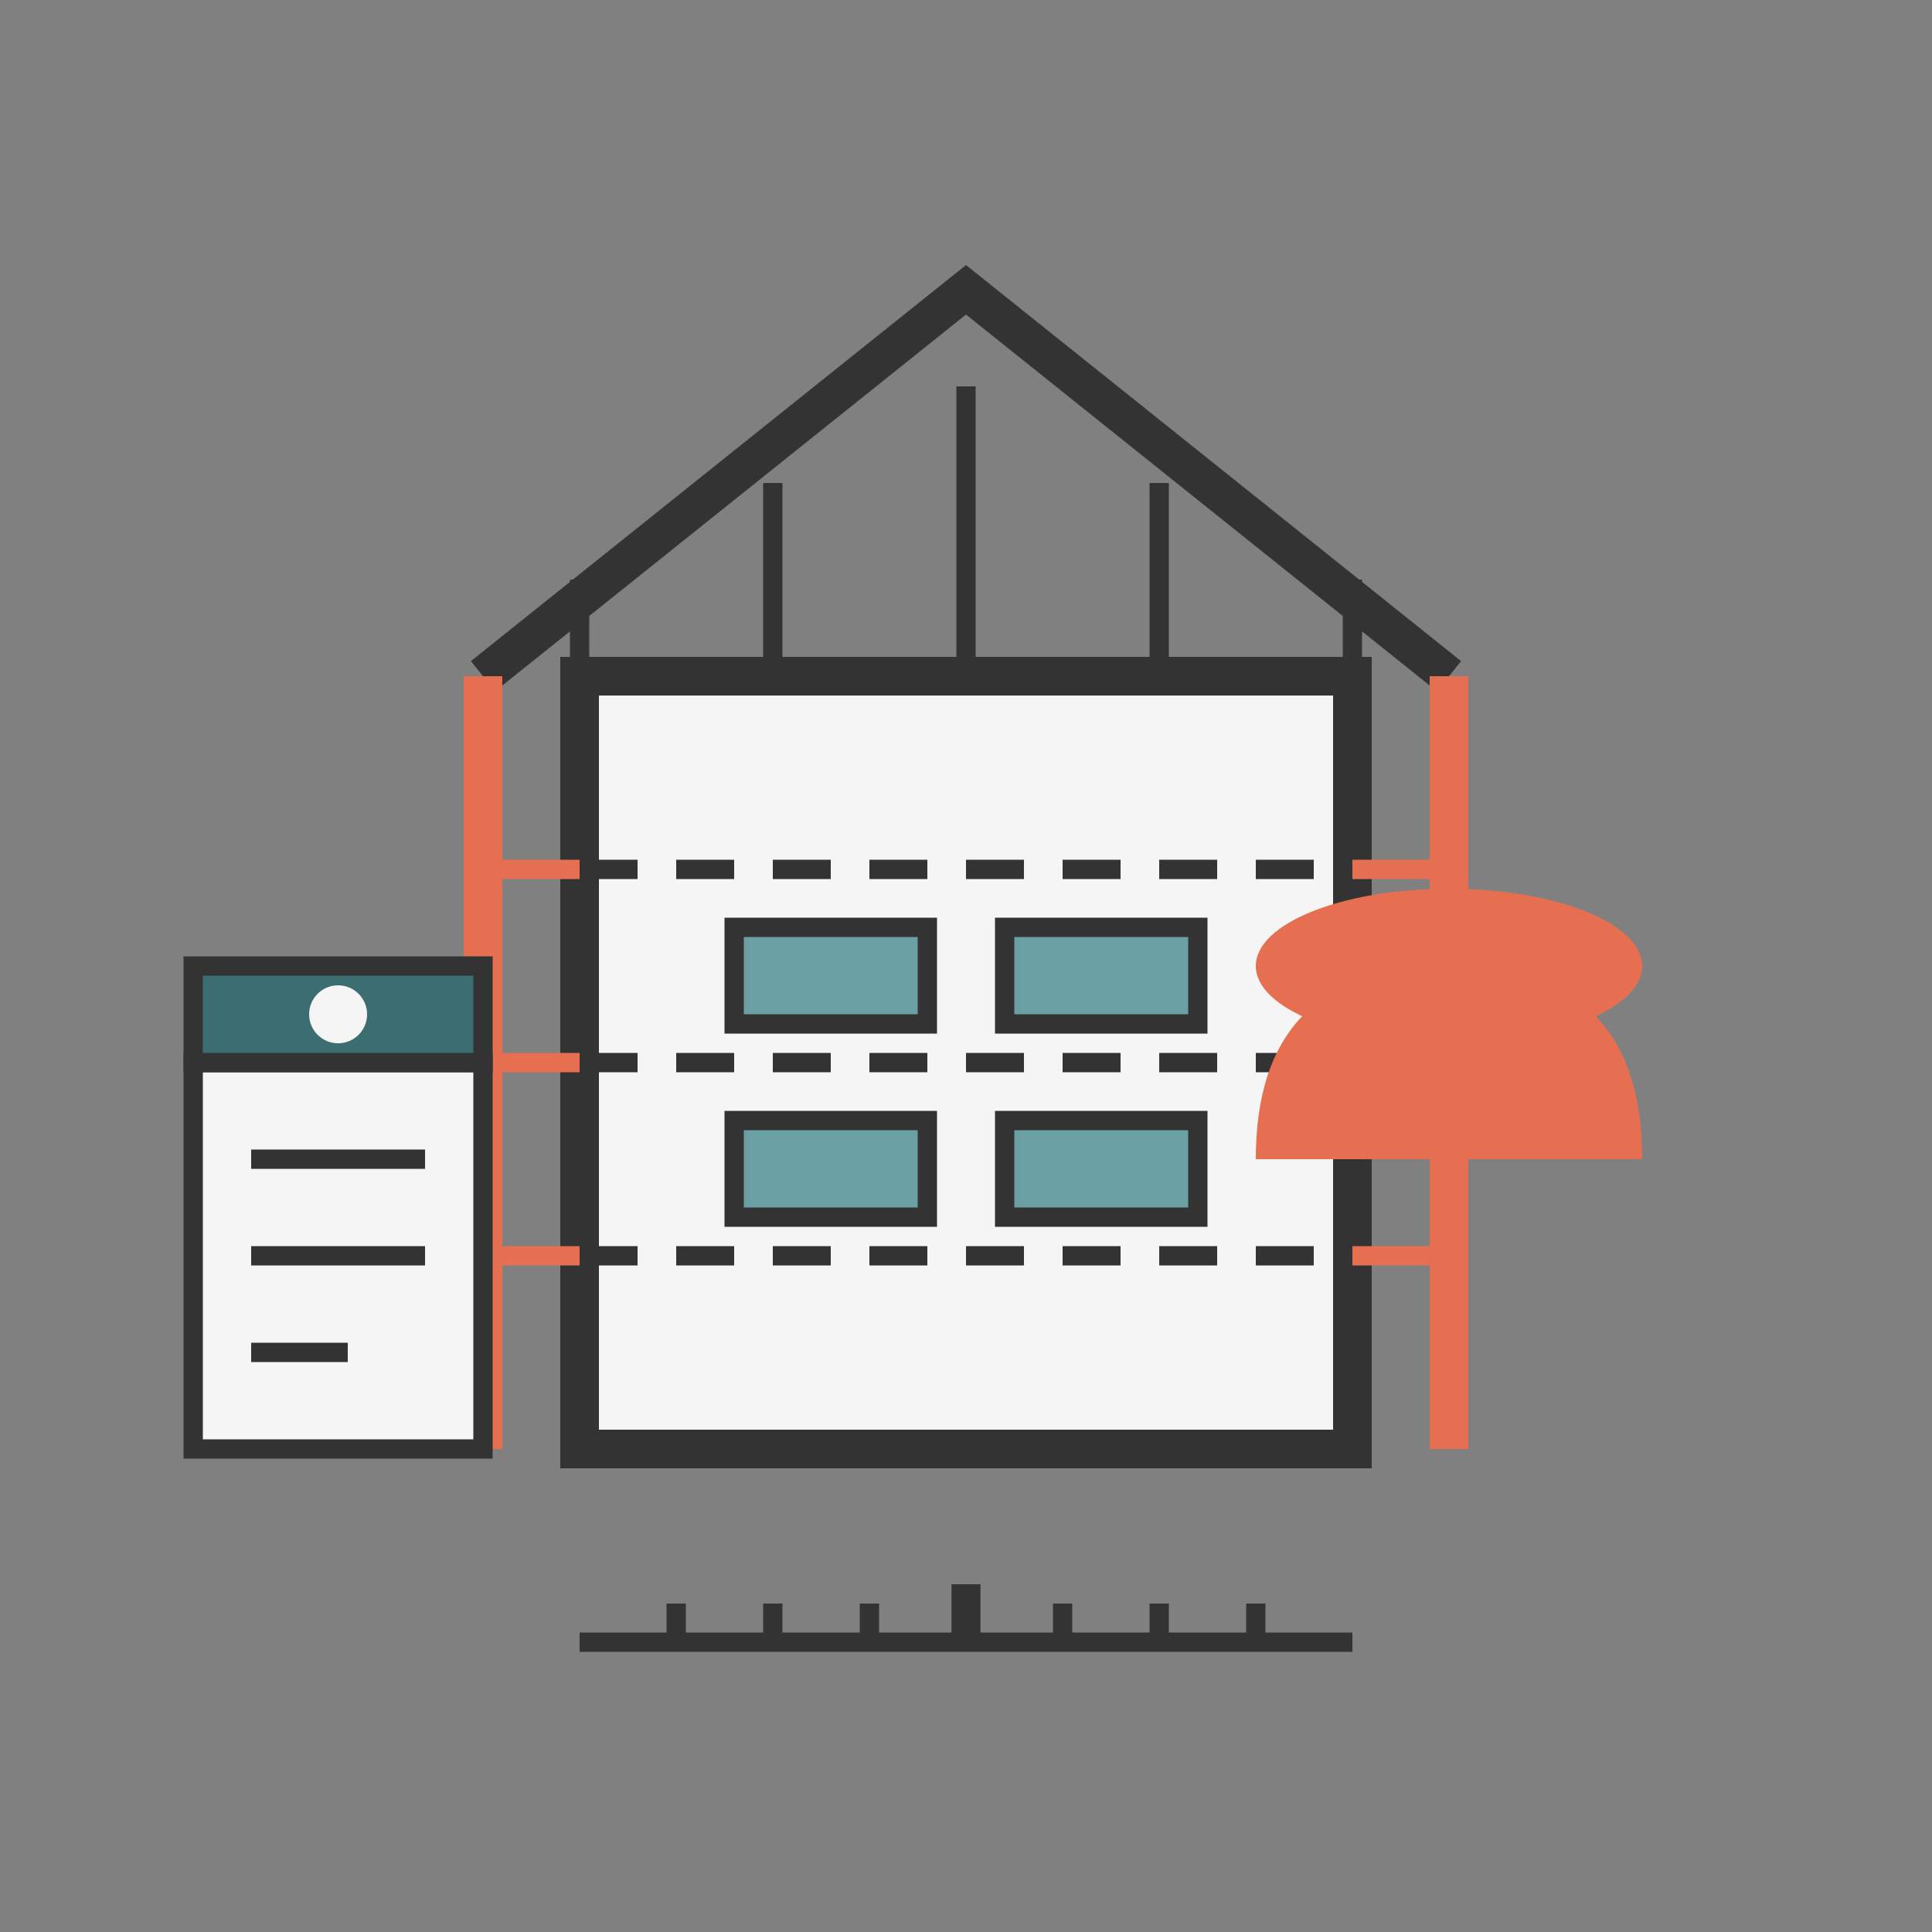 <svg xmlns="http://www.w3.org/2000/svg" width="100" height="100" viewBox="0 0 100 100">
  <rect x="0" y="0" width="100" height="100" fill="#808080" stroke="none"/>
  <!-- Construction Supervision Icon -->
  <style>
    .primary { fill: #3c6e71; }
    .secondary { fill: #e76f51; }
    .outline { fill: none; stroke: #333333; stroke-width: 2; }
  </style>
  
  <!-- Building Under Construction -->
  <path d="M30,75 L30,35 L70,35 L70,75 Z" fill="#f5f5f5" stroke="#333333" stroke-width="2" />
  
  <!-- Construction Elements -->
  <line x1="30" y1="45" x2="70" y2="45" stroke="#333333" stroke-width="1" stroke-dasharray="3,2" />
  <line x1="30" y1="55" x2="70" y2="55" stroke="#333333" stroke-width="1" stroke-dasharray="3,2" />
  <line x1="30" y1="65" x2="70" y2="65" stroke="#333333" stroke-width="1" stroke-dasharray="3,2" />
  
  <!-- Windows -->
  <rect x="38" y="48" width="10" height="5" fill="#6a9fa3" stroke="#333333" stroke-width="1" />
  <rect x="52" y="48" width="10" height="5" fill="#6a9fa3" stroke="#333333" stroke-width="1" />
  <rect x="38" y="58" width="10" height="5" fill="#6a9fa3" stroke="#333333" stroke-width="1" />
  <rect x="52" y="58" width="10" height="5" fill="#6a9fa3" stroke="#333333" stroke-width="1" />
  
  <!-- Unfinished Roof Structure -->
  <polyline points="25,35 50,15 75,35" fill="none" stroke="#333333" stroke-width="2" />
  <line x1="30" y1="35" x2="30" y2="30" stroke="#333333" stroke-width="1" />
  <line x1="40" y1="35" x2="40" y2="25" stroke="#333333" stroke-width="1" />
  <line x1="50" y1="35" x2="50" y2="20" stroke="#333333" stroke-width="1" />
  <line x1="60" y1="35" x2="60" y2="25" stroke="#333333" stroke-width="1" />
  <line x1="70" y1="35" x2="70" y2="30" stroke="#333333" stroke-width="1" />
  
  <!-- Scaffold -->
  <line x1="25" y1="35" x2="25" y2="75" stroke="#e76f51" stroke-width="2" />
  <line x1="75" y1="35" x2="75" y2="75" stroke="#e76f51" stroke-width="2" />
  <line x1="25" y1="45" x2="30" y2="45" stroke="#e76f51" stroke-width="1" />
  <line x1="75" y1="45" x2="70" y2="45" stroke="#e76f51" stroke-width="1" />
  <line x1="25" y1="55" x2="30" y2="55" stroke="#e76f51" stroke-width="1" />
  <line x1="75" y1="55" x2="70" y2="55" stroke="#e76f51" stroke-width="1" />
  <line x1="25" y1="65" x2="30" y2="65" stroke="#e76f51" stroke-width="1" />
  <line x1="75" y1="65" x2="70" y2="65" stroke="#e76f51" stroke-width="1" />
  
  <!-- Hard Hat -->
  <path d="M85,60 Q85,50 75,50 Q65,50 65,60 L85,60 Z" fill="#e76f51" />
  <ellipse cx="75" cy="50" rx="10" ry="4" fill="#e76f51" />
  
  <!-- Clipboard -->
  <rect x="10" y="55" width="15" height="20" fill="#f5f5f5" stroke="#333333" stroke-width="1" />
  <rect x="10" y="50" width="15" height="5" fill="#3c6e71" stroke="#333333" stroke-width="1" />
  <circle cx="17.5" cy="52.5" r="1.5" fill="#f5f5f5" />
  <line x1="13" y1="60" x2="22" y2="60" stroke="#333333" stroke-width="1" />
  <line x1="13" y1="65" x2="22" y2="65" stroke="#333333" stroke-width="1" />
  <line x1="13" y1="70" x2="18" y2="70" stroke="#333333" stroke-width="1" />
  
  <!-- Measuring Tool -->
  <line x1="30" y1="85" x2="70" y2="85" stroke="#333333" stroke-width="1" />
  <line x1="35" y1="85" x2="35" y2="83" stroke="#333333" stroke-width="1" />
  <line x1="40" y1="85" x2="40" y2="83" stroke="#333333" stroke-width="1" />
  <line x1="45" y1="85" x2="45" y2="83" stroke="#333333" stroke-width="1" />
  <line x1="50" y1="85" x2="50" y2="82" stroke="#333333" stroke-width="1.5" />
  <line x1="55" y1="85" x2="55" y2="83" stroke="#333333" stroke-width="1" />
  <line x1="60" y1="85" x2="60" y2="83" stroke="#333333" stroke-width="1" />
  <line x1="65" y1="85" x2="65" y2="83" stroke="#333333" stroke-width="1" />
</svg>
